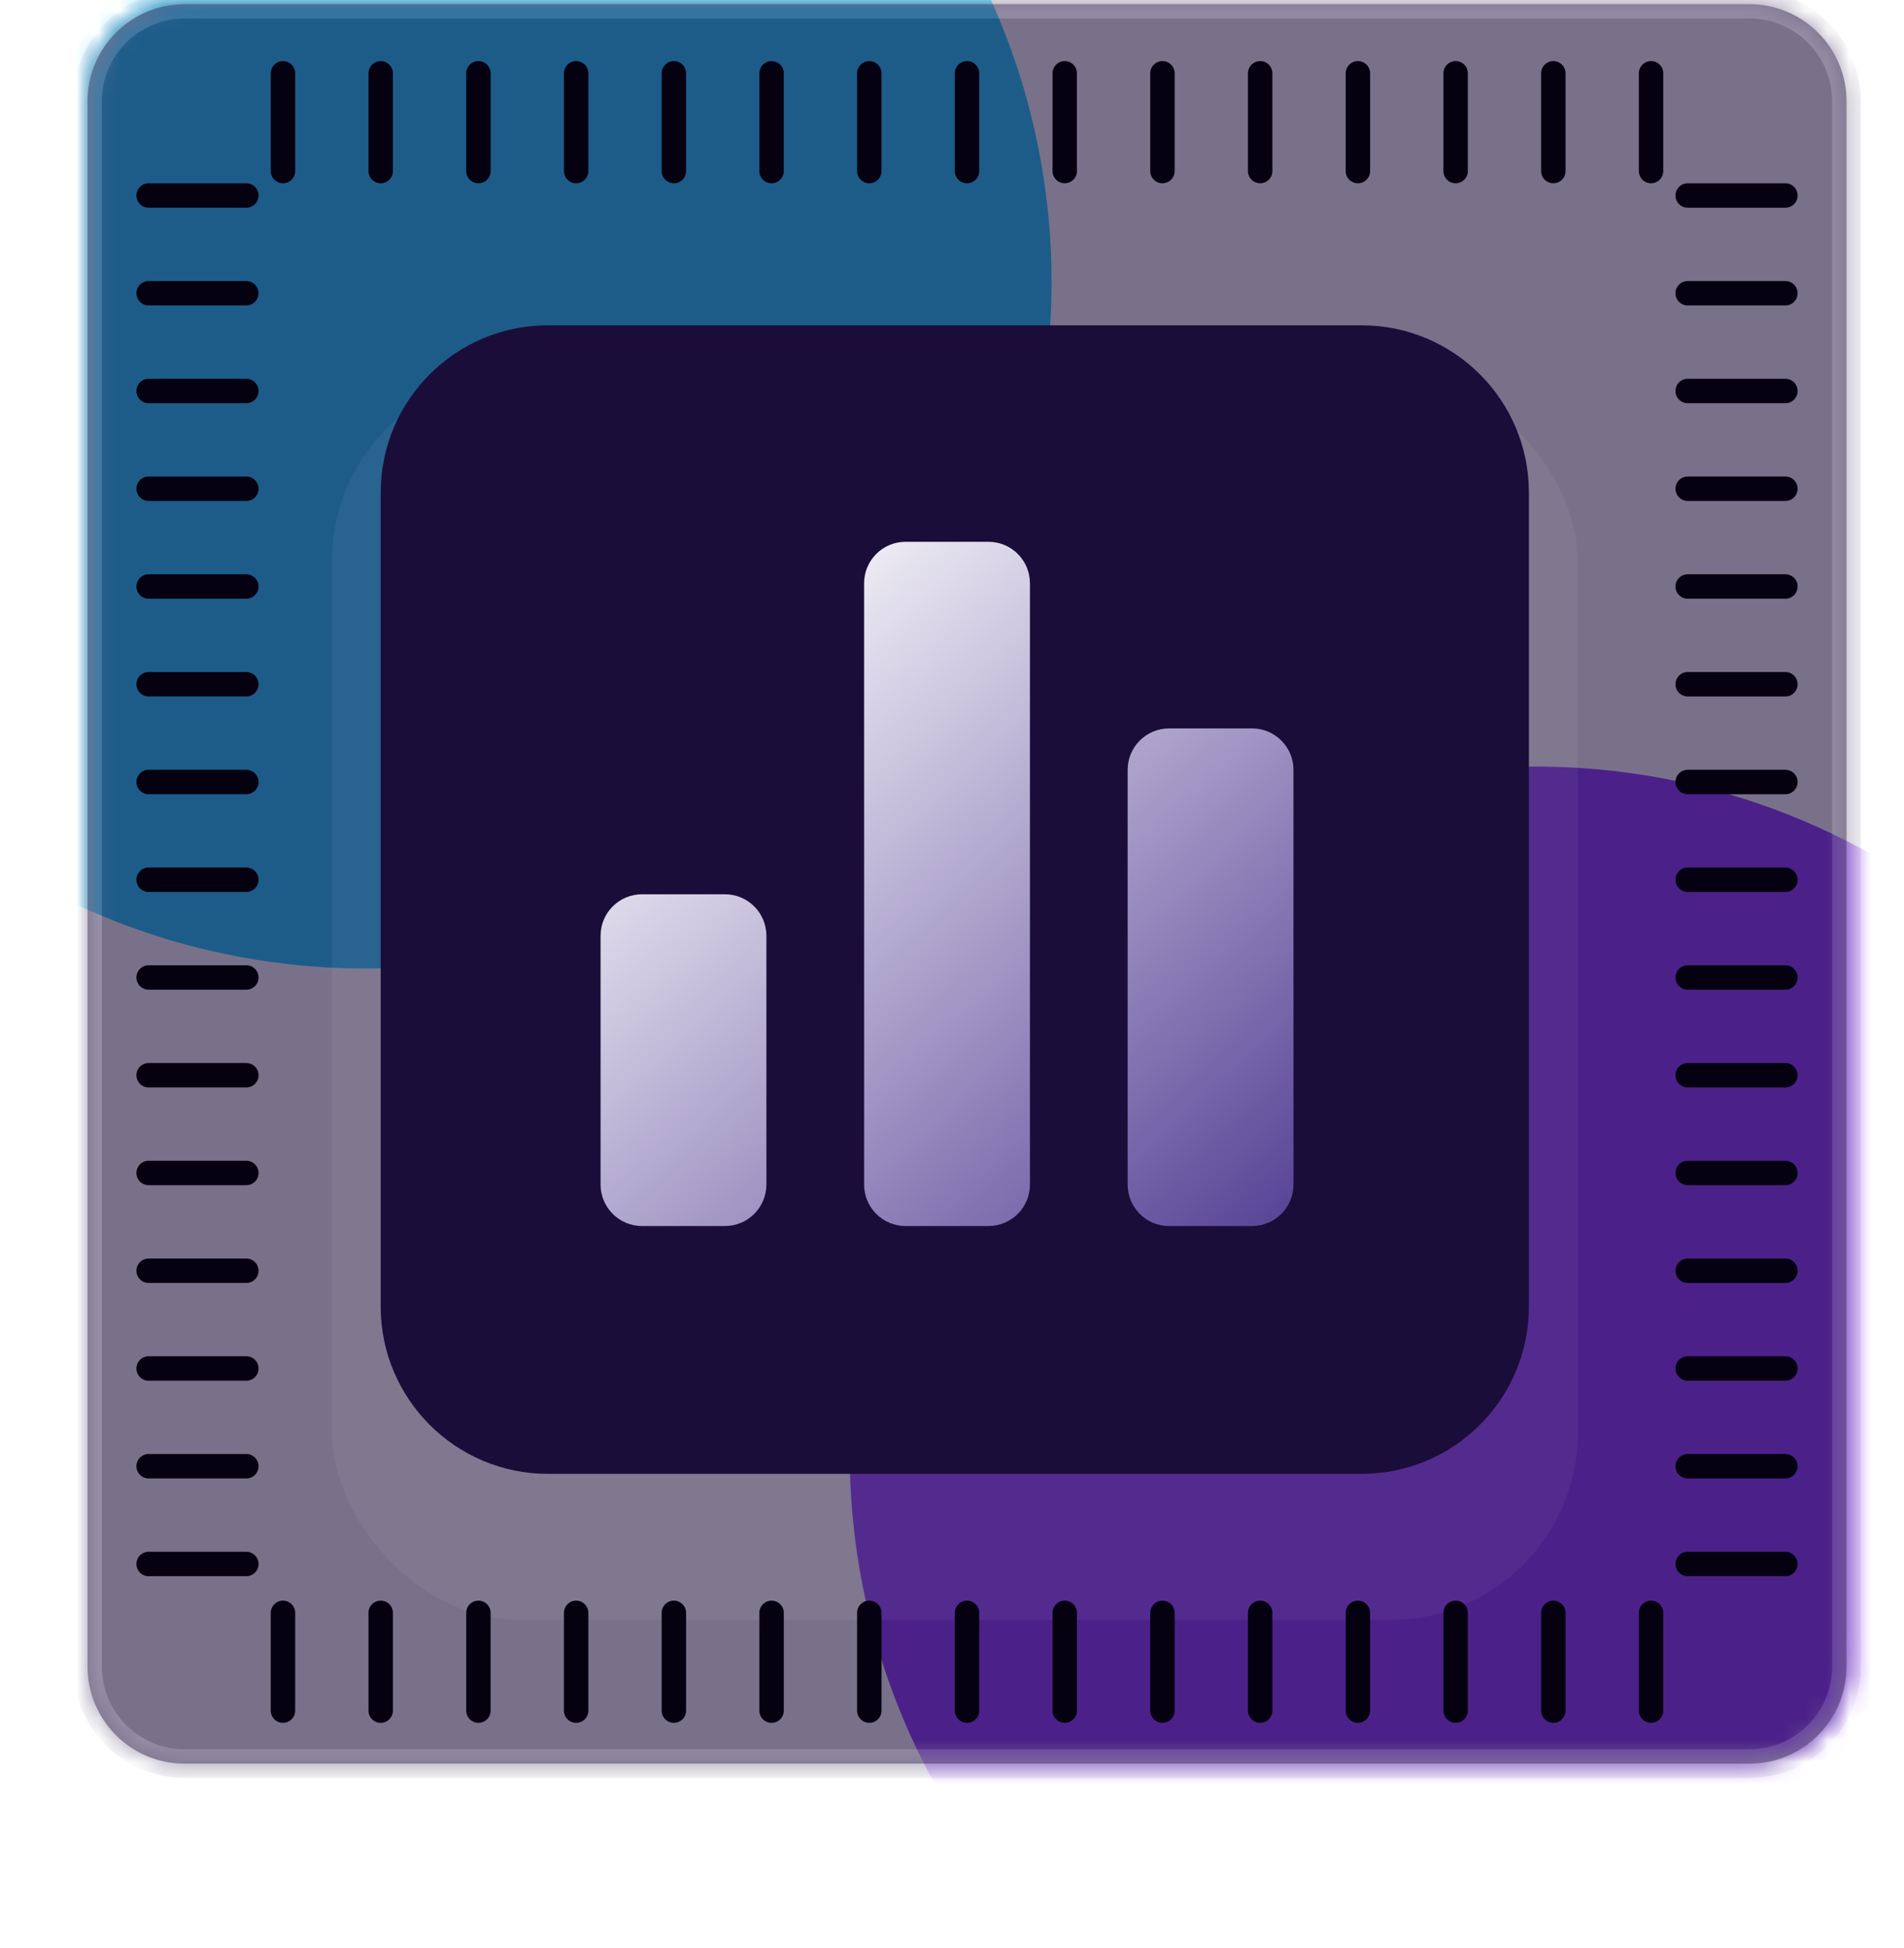 <svg width="87" height="89" viewBox="0 0 87 89" fill="none" xmlns="http://www.w3.org/2000/svg">
<mask id="mask0_2261_873211" style="mask-type:alpha" maskUnits="userSpaceOnUse" x="4" y="0" width="81" height="81">
<path d="M4.118 4.437C4.118 1.987 6.104 0 8.555 0H80.052C82.503 0 84.49 1.987 84.49 4.437V75.935C84.49 78.385 82.503 80.372 80.052 80.372H8.555C6.104 80.372 4.118 78.385 4.118 75.935V4.437Z" fill="#7424DC"/>
</mask>
<g mask="url(#mask0_2261_873211)">
<g filter="url(#filter0_f_2261_873211)">
<circle cx="70.183" cy="66.374" r="31.357" fill="#8D36FF"/>
</g>
<g filter="url(#filter1_f_2261_873211)">
<circle cx="16.692" cy="12.882" r="31.357" fill="#18CAFF"/>
</g>
</g>
<g opacity="0.6">
<mask id="path-4-inside-1_2261_873211" fill="white">
<path d="M4 4.628C4 2.177 5.987 0.191 8.437 0.191H79.935C82.385 0.191 84.372 2.177 84.372 4.628V76.126C84.372 78.576 82.385 80.563 79.935 80.563H8.437C5.987 80.563 4 78.576 4 76.126V4.628Z"/>
</mask>
<path d="M4 4.628C4 2.177 5.987 0.191 8.437 0.191H79.935C82.385 0.191 84.372 2.177 84.372 4.628V76.126C84.372 78.576 82.385 80.563 79.935 80.563H8.437C5.987 80.563 4 78.576 4 76.126V4.628Z" fill="#20123B"/>
<path d="M8.437 0.845H79.935V-0.464H8.437V0.845ZM83.717 4.628V76.126H85.027V4.628H83.717ZM79.935 79.908H8.437V81.218H79.935V79.908ZM4.655 76.126V4.628H3.345V76.126H4.655ZM8.437 79.908C6.348 79.908 4.655 78.215 4.655 76.126H3.345C3.345 78.938 5.625 81.218 8.437 81.218V79.908ZM83.717 76.126C83.717 78.215 82.024 79.908 79.935 79.908V81.218C82.747 81.218 85.027 78.938 85.027 76.126H83.717ZM79.935 0.845C82.024 0.845 83.717 2.539 83.717 4.628H85.027C85.027 1.816 82.747 -0.464 79.935 -0.464V0.845ZM8.437 -0.464C5.625 -0.464 3.345 1.816 3.345 4.628H4.655C4.655 2.539 6.348 0.845 8.437 0.845V-0.464Z" fill="#50436B" mask="url(#path-4-inside-1_2261_873211)"/>
</g>
<g filter="url(#filter2_d_2261_873211)">
<rect x="15.163" y="11.354" width="56.93" height="56.93" rx="8.562" fill="white" fill-opacity="0.05"/>
</g>
<g filter="url(#filter3_i_2261_873211)">
<path d="M17.395 21.23C17.395 17.008 20.818 13.586 25.039 13.586H62.217C66.438 13.586 69.861 17.008 69.861 21.23V58.408C69.861 62.629 66.438 66.051 62.217 66.051H25.039C20.818 66.051 17.395 62.629 17.395 58.408V21.23Z" fill="#1B0D39"/>
</g>
<path fill-rule="evenodd" clip-rule="evenodd" d="M39.484 26.643C39.484 25.597 40.332 24.749 41.378 24.749H45.167C46.213 24.749 47.061 25.597 47.061 26.643V54.11C47.061 55.157 46.213 56.005 45.167 56.005H41.378C40.332 56.005 39.484 55.157 39.484 54.11V26.643ZM27.442 42.745C27.442 41.698 28.29 40.85 29.336 40.85H33.125C34.171 40.85 35.019 41.698 35.019 42.745V54.11C35.019 55.157 34.171 56.005 33.125 56.005H29.336C28.29 56.005 27.442 55.157 27.442 54.11V42.745ZM53.421 33.273C52.374 33.273 51.526 34.121 51.526 35.167V54.11C51.526 55.157 52.374 56.005 53.421 56.005H57.209C58.255 56.005 59.103 55.157 59.103 54.11V35.167C59.103 34.121 58.255 33.273 57.209 33.273H53.421Z" fill="url(#paint0_linear_2261_873211)"/>
<path d="M12.93 73.674V78.14" stroke="#050111" stroke-width="1.116" stroke-linecap="round"/>
<path d="M17.395 73.674V78.14" stroke="#050111" stroke-width="1.116" stroke-linecap="round"/>
<path d="M21.861 73.674V78.14" stroke="#050111" stroke-width="1.116" stroke-linecap="round"/>
<path d="M26.326 73.674V78.14" stroke="#050111" stroke-width="1.116" stroke-linecap="round"/>
<path d="M30.791 73.674V78.14" stroke="#050111" stroke-width="1.116" stroke-linecap="round"/>
<path d="M35.256 73.674V78.14" stroke="#050111" stroke-width="1.116" stroke-linecap="round"/>
<path d="M39.721 73.674V78.14" stroke="#050111" stroke-width="1.116" stroke-linecap="round"/>
<path d="M44.186 73.674V78.14" stroke="#050111" stroke-width="1.116" stroke-linecap="round"/>
<path d="M48.651 73.674V78.14" stroke="#050111" stroke-width="1.116" stroke-linecap="round"/>
<path d="M53.116 73.674V78.14" stroke="#050111" stroke-width="1.116" stroke-linecap="round"/>
<path d="M57.581 73.674V78.14" stroke="#050111" stroke-width="1.116" stroke-linecap="round"/>
<path d="M62.047 73.674V78.14" stroke="#050111" stroke-width="1.116" stroke-linecap="round"/>
<path d="M66.512 73.674V78.14" stroke="#050111" stroke-width="1.116" stroke-linecap="round"/>
<path d="M70.977 73.674V78.14" stroke="#050111" stroke-width="1.116" stroke-linecap="round"/>
<path d="M75.442 73.674V78.14" stroke="#050111" stroke-width="1.116" stroke-linecap="round"/>
<path d="M12.93 3.349V7.814" stroke="#050111" stroke-width="1.116" stroke-linecap="round"/>
<path d="M17.395 3.349V7.814" stroke="#050111" stroke-width="1.116" stroke-linecap="round"/>
<path d="M21.861 3.349V7.814" stroke="#050111" stroke-width="1.116" stroke-linecap="round"/>
<path d="M26.326 3.349V7.814" stroke="#050111" stroke-width="1.116" stroke-linecap="round"/>
<path d="M30.791 3.349V7.814" stroke="#050111" stroke-width="1.116" stroke-linecap="round"/>
<path d="M35.256 3.349V7.814" stroke="#050111" stroke-width="1.116" stroke-linecap="round"/>
<path d="M39.721 3.349V7.814" stroke="#050111" stroke-width="1.116" stroke-linecap="round"/>
<path d="M44.186 3.349V7.814" stroke="#050111" stroke-width="1.116" stroke-linecap="round"/>
<path d="M48.651 3.349V7.814" stroke="#050111" stroke-width="1.116" stroke-linecap="round"/>
<path d="M53.116 3.349V7.814" stroke="#050111" stroke-width="1.116" stroke-linecap="round"/>
<path d="M57.581 3.349V7.814" stroke="#050111" stroke-width="1.116" stroke-linecap="round"/>
<path d="M62.047 3.349V7.814" stroke="#050111" stroke-width="1.116" stroke-linecap="round"/>
<path d="M66.512 3.349V7.814" stroke="#050111" stroke-width="1.116" stroke-linecap="round"/>
<path d="M70.977 3.349V7.814" stroke="#050111" stroke-width="1.116" stroke-linecap="round"/>
<path d="M75.442 3.349V7.814" stroke="#050111" stroke-width="1.116" stroke-linecap="round"/>
<path d="M6.791 71.442L11.256 71.442" stroke="#050111" stroke-width="1.116" stroke-linecap="round"/>
<path d="M6.791 66.977L11.256 66.977" stroke="#050111" stroke-width="1.116" stroke-linecap="round"/>
<path d="M6.791 62.512L11.256 62.512" stroke="#050111" stroke-width="1.116" stroke-linecap="round"/>
<path d="M6.791 58.047L11.256 58.047" stroke="#050111" stroke-width="1.116" stroke-linecap="round"/>
<path d="M6.791 53.581L11.256 53.581" stroke="#050111" stroke-width="1.116" stroke-linecap="round"/>
<path d="M6.791 49.116L11.256 49.116" stroke="#050111" stroke-width="1.116" stroke-linecap="round"/>
<path d="M6.791 44.651L11.256 44.651" stroke="#050111" stroke-width="1.116" stroke-linecap="round"/>
<path d="M6.791 40.186L11.256 40.186" stroke="#050111" stroke-width="1.116" stroke-linecap="round"/>
<path d="M6.791 35.721L11.256 35.721" stroke="#050111" stroke-width="1.116" stroke-linecap="round"/>
<path d="M6.791 31.256L11.256 31.256" stroke="#050111" stroke-width="1.116" stroke-linecap="round"/>
<path d="M6.791 26.791L11.256 26.791" stroke="#050111" stroke-width="1.116" stroke-linecap="round"/>
<path d="M6.791 22.326L11.256 22.326" stroke="#050111" stroke-width="1.116" stroke-linecap="round"/>
<path d="M6.791 17.86L11.256 17.86" stroke="#050111" stroke-width="1.116" stroke-linecap="round"/>
<path d="M6.791 13.395L11.256 13.395" stroke="#050111" stroke-width="1.116" stroke-linecap="round"/>
<path d="M6.791 8.93L11.256 8.93" stroke="#050111" stroke-width="1.116" stroke-linecap="round"/>
<path d="M77.116 71.442L81.581 71.442" stroke="#050111" stroke-width="1.116" stroke-linecap="round"/>
<path d="M77.116 66.977L81.581 66.977" stroke="#050111" stroke-width="1.116" stroke-linecap="round"/>
<path d="M77.116 62.512L81.581 62.512" stroke="#050111" stroke-width="1.116" stroke-linecap="round"/>
<path d="M77.116 58.047L81.581 58.047" stroke="#050111" stroke-width="1.116" stroke-linecap="round"/>
<path d="M77.116 53.581L81.581 53.581" stroke="#050111" stroke-width="1.116" stroke-linecap="round"/>
<path d="M77.116 49.116L81.581 49.116" stroke="#050111" stroke-width="1.116" stroke-linecap="round"/>
<path d="M77.116 44.651L81.581 44.651" stroke="#050111" stroke-width="1.116" stroke-linecap="round"/>
<path d="M77.116 40.186L81.581 40.186" stroke="#050111" stroke-width="1.116" stroke-linecap="round"/>
<path d="M77.116 35.721L81.581 35.721" stroke="#050111" stroke-width="1.116" stroke-linecap="round"/>
<path d="M77.116 31.256L81.581 31.256" stroke="#050111" stroke-width="1.116" stroke-linecap="round"/>
<path d="M77.116 26.791L81.581 26.791" stroke="#050111" stroke-width="1.116" stroke-linecap="round"/>
<path d="M77.116 22.326L81.581 22.326" stroke="#050111" stroke-width="1.116" stroke-linecap="round"/>
<path d="M77.116 17.86L81.581 17.86" stroke="#050111" stroke-width="1.116" stroke-linecap="round"/>
<path d="M77.116 13.395L81.581 13.395" stroke="#050111" stroke-width="1.116" stroke-linecap="round"/>
<path d="M77.116 8.93L81.581 8.93" stroke="#050111" stroke-width="1.116" stroke-linecap="round"/>
<defs>
<filter id="filter0_f_2261_873211" x="-9.404" y="-13.213" width="159.174" height="159.174" filterUnits="userSpaceOnUse" color-interpolation-filters="sRGB">
<feFlood flood-opacity="0" result="BackgroundImageFix"/>
<feBlend mode="normal" in="SourceGraphic" in2="BackgroundImageFix" result="shape"/>
<feGaussianBlur stdDeviation="24.115" result="effect1_foregroundBlur_2261_873211"/>
</filter>
<filter id="filter1_f_2261_873211" x="-62.9" y="-66.709" width="159.182" height="159.182" filterUnits="userSpaceOnUse" color-interpolation-filters="sRGB">
<feFlood flood-opacity="0" result="BackgroundImageFix"/>
<feBlend mode="normal" in="SourceGraphic" in2="BackgroundImageFix" result="shape"/>
<feGaussianBlur stdDeviation="24.117" result="effect1_foregroundBlur_2261_873211"/>
</filter>
<filter id="filter2_d_2261_873211" x="0.893" y="2.791" width="85.471" height="85.471" filterUnits="userSpaceOnUse" color-interpolation-filters="sRGB">
<feFlood flood-opacity="0" result="BackgroundImageFix"/>
<feColorMatrix in="SourceAlpha" type="matrix" values="0 0 0 0 0 0 0 0 0 0 0 0 0 0 0 0 0 0 127 0" result="hardAlpha"/>
<feOffset dy="5.708"/>
<feGaussianBlur stdDeviation="7.135"/>
<feComposite in2="hardAlpha" operator="out"/>
<feColorMatrix type="matrix" values="0 0 0 0 0 0 0 0 0 0 0 0 0 0 0 0 0 0 0.8 0"/>
<feBlend mode="normal" in2="BackgroundImageFix" result="effect1_dropShadow_2261_873211"/>
<feBlend mode="normal" in="SourceGraphic" in2="effect1_dropShadow_2261_873211" result="shape"/>
</filter>
<filter id="filter3_i_2261_873211" x="17.395" y="13.586" width="52.465" height="53.739" filterUnits="userSpaceOnUse" color-interpolation-filters="sRGB">
<feFlood flood-opacity="0" result="BackgroundImageFix"/>
<feBlend mode="normal" in="SourceGraphic" in2="BackgroundImageFix" result="shape"/>
<feColorMatrix in="SourceAlpha" type="matrix" values="0 0 0 0 0 0 0 0 0 0 0 0 0 0 0 0 0 0 127 0" result="hardAlpha"/>
<feOffset dy="1.274"/>
<feGaussianBlur stdDeviation="0.637"/>
<feComposite in2="hardAlpha" operator="arithmetic" k2="-1" k3="1"/>
<feColorMatrix type="matrix" values="0 0 0 0 0 0 0 0 0 0 0 0 0 0 0 0 0 0 0.25 0"/>
<feBlend mode="normal" in2="shape" result="effect1_innerShadow_2261_873211"/>
</filter>
<linearGradient id="paint0_linear_2261_873211" x1="28.394" y1="29.828" x2="56.469" y2="59.718" gradientUnits="userSpaceOnUse">
<stop stop-color="white"/>
<stop offset="1" stop-color="#523E93"/>
</linearGradient>
</defs>
</svg>
